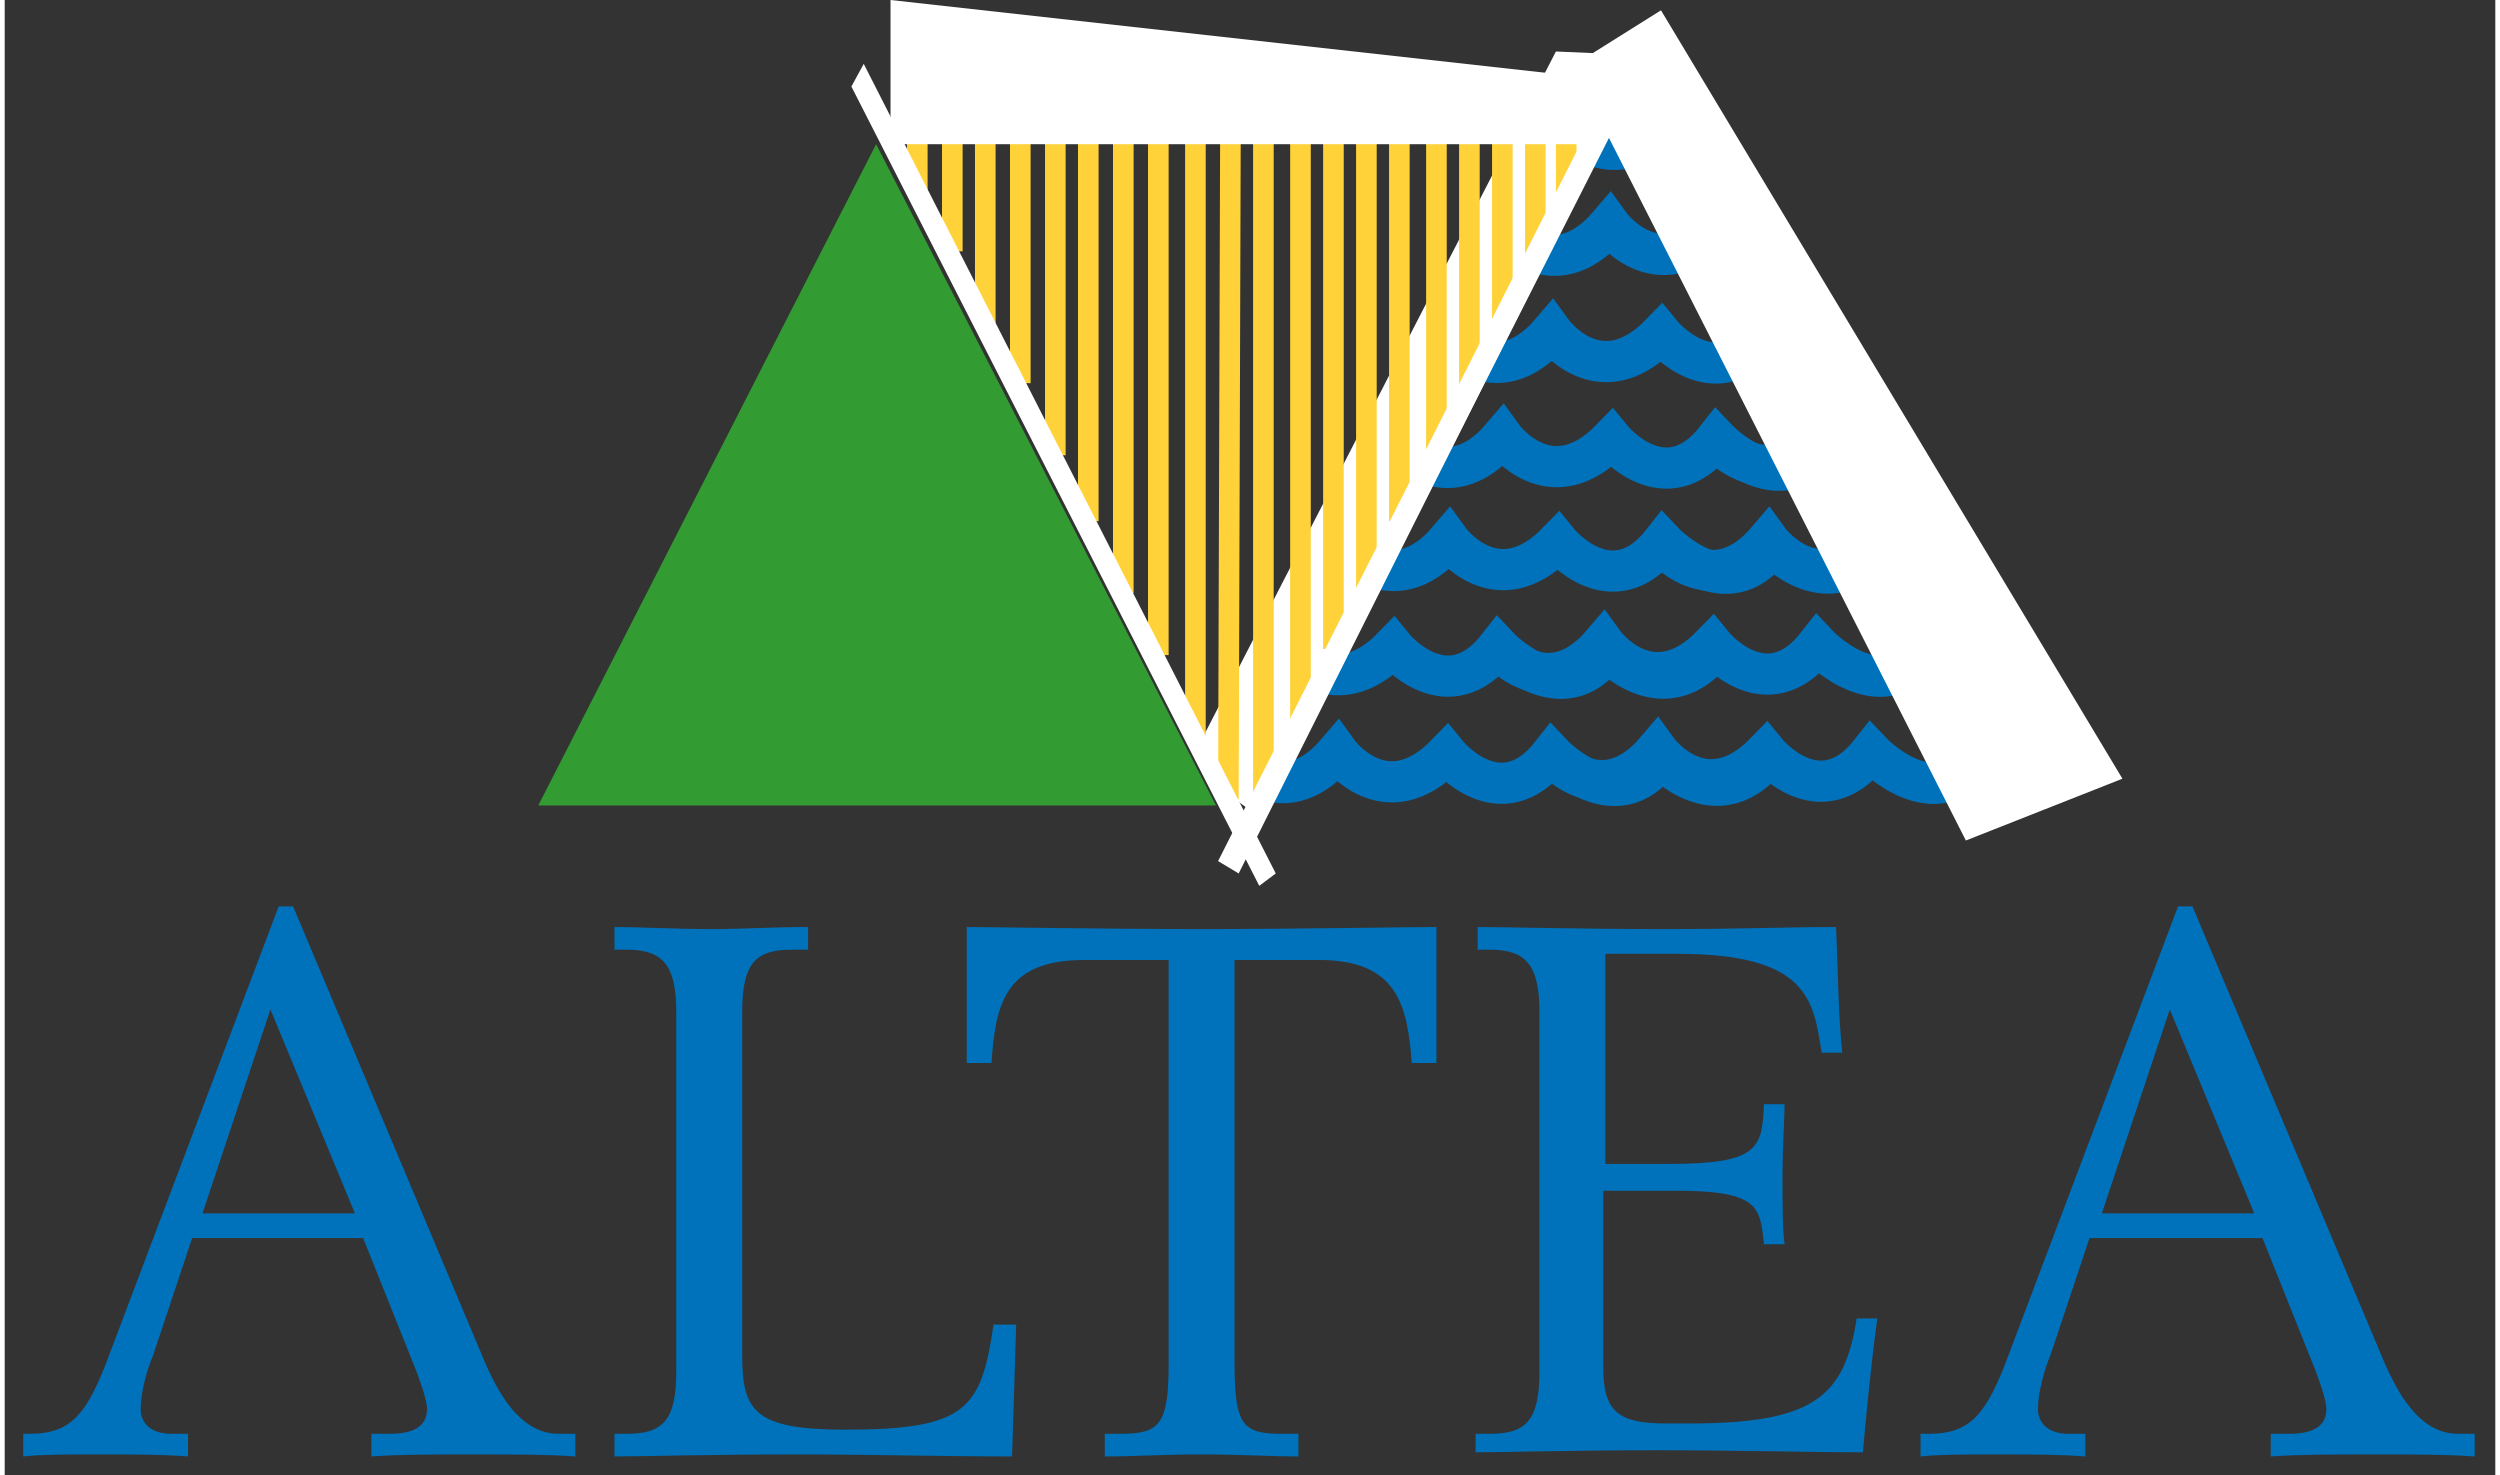 <?xml version="1.0" encoding="utf-8"?>
<!-- Generator: Adobe Illustrator 25.0.0, SVG Export Plug-In . SVG Version: 6.00 Build 0)  -->
<svg xmlns="http://www.w3.org/2000/svg" xmlns:xlink="http://www.w3.org/1999/xlink" version="1.1" x="0px" y="0px" viewBox="0 0 120.9 71.6" style="enable-background:new 0 0 120.9 71.6;" xml:space="preserve" width="100" height="59">
<rect x="0" y="0" width="120.9" height="71.6" fill="#333333" stroke="none"/>
<style type="text/css">
	.st0{fill:#329C32;}
	.st1{fill:none;}
	.st2{fill:none;stroke:#0072BB;stroke-width:2;}
	.st3{fill:#0072BB;stroke:#0072BB;stroke-width:2;}
	.st4{fill:#FFFFFF;}
	.st5{fill:#DBDBDB;stroke:#FFD239;}
	.st6{fill:#0072BB;}
</style>
<g>
	<polygon class="st0" points="25.9,39.1 42.3,7 58.8,39.1  "/>
	<polygon class="st1" points="61.6,39.1 78,7 94.4,39.1  "/>
	<polygon class="st1" points="43.9,7 60.2,39.1 76.7,7  "/>
</g>
<g>
	<path class="st2" d="M59.4,36.6c0,0,2.5,3.2,5.3-0.1c0,0,2.3,3.2,5.3,0.1c0,0,2.6,3.2,5.1,0c0,0,3.1,3.3,5.3,0.2   c0,0,2.8,3.1,5.3-0.2"/>
	<path class="st2" d="M74.9,36.5c0,0,2.5,3.2,5.3-0.1c0,0,2.3,3.2,5.3,0.1c0,0,2.6,3.2,5.1,0c0,0,3.1,3.3,5.3,0.2"/>
	<path class="st2" d="M62.1,31.3c0,0,2.3,3.2,5.3,0.1c0,0,2.6,3.2,5.1,0c0,0,3.1,3.3,5.3,0.2c0,0,2.8,3.1,5.3-0.2"/>
	<path class="st2" d="M72.3,31.3c0,0,2.5,3.2,5.3-0.1c0,0,2.3,3.2,5.3,0.1c0,0,2.6,3.2,5.1,0c0,0,3.1,3.3,5.3,0.2"/>
	<path class="st2" d="M64.8,26.3c0,0,2.5,3.2,5.3-0.1c0,0,2.3,3.2,5.3,0.1c0,0,2.6,3.2,5.1,0c0,0,3.1,3.3,5.3,0.2   c0,0,2.8,3.1,5.3-0.2"/>
	<path class="st2" d="M80.3,26.3c0,0,2.5,3.2,5.3-0.1c0,0,2.3,3.2,5.3,0.1"/>
	<path class="st2" d="M67.4,21.3c0,0,2.5,3.2,5.3-0.1c0,0,2.3,3.2,5.3,0.1c0,0,2.6,3.2,5.1,0c0,0,3.1,3.3,5.3,0.2"/>
	<path class="st2" d="M82.9,21.2c0,0,2.5,3.2,5.3-0.1"/>
	<path class="st2" d="M69.8,16.2c0,0,2.5,3.2,5.3-0.1c0,0,2.3,3.2,5.3,0.1c0,0,2.6,3.2,5.1,0"/>
	<path class="st3" d="M85.3,16.1"/>
	<path class="st2" d="M72.6,11c0,0,2.5,3.2,5.3-0.1c0,0,2.3,3.2,5.3,0.1"/>
	<path class="st2" d="M75.5,5.8c0,0,2.3,3.2,5.3,0.1"/>
</g>
<g>
	<polygon class="st4" points="76.1,3.2 95.2,40.8 102.8,37.8 80.4,0.5  "/>
	<path class="st4" d="M68.6,50"/>
	<polygon class="st4" points="79.9,2.7 61.1,39.8 58.9,38.2 57.9,36.3 75.3,2.5  "/>
</g>
<g>
	<line class="st5" x1="59.5" y1="6.5" x2="59.4" y2="38.8"/>
	<line class="st5" x1="61.1" y1="6" x2="61.1" y2="38.6"/>
	<line class="st5" x1="62.9" y1="6.5" x2="62.9" y2="35.1"/>
	<line class="st5" x1="64.5" y1="5.9" x2="64.5" y2="31.5"/>
	<line class="st5" x1="66.1" y1="5.9" x2="66.1" y2="28.5"/>
	<line class="st5" x1="67.7" y1="5.7" x2="67.7" y2="25.3"/>
	<line class="st5" x1="69.5" y1="5.4" x2="69.5" y2="22"/>
	<line class="st5" x1="71.1" y1="5.4" x2="71.1" y2="19"/>
	<line class="st5" x1="72.7" y1="6.2" x2="72.7" y2="15.8"/>
	<line class="st5" x1="74.3" y1="5.7" x2="74.3" y2="12.3"/>
	<line class="st5" x1="75.8" y1="5.8" x2="75.8" y2="9.4"/>
	<line class="st5" x1="57.8" y1="6.1" x2="57.8" y2="35.7"/>
	<line class="st5" x1="56" y1="6.3" x2="56" y2="31.8"/>
	<line class="st5" x1="54.3" y1="6.2" x2="54.3" y2="28.8"/>
	<line class="st5" x1="52.6" y1="5.8" x2="52.6" y2="25.3"/>
	<line class="st5" x1="51" y1="5.5" x2="51" y2="22.1"/>
	<line class="st5" x1="49.3" y1="6" x2="49.3" y2="18.6"/>
	<line class="st5" x1="47.6" y1="6.3" x2="47.6" y2="15.7"/>
	<line class="st5" x1="46" y1="6.5" x2="46" y2="12.2"/>
	<line class="st5" x1="44.3" y1="5.8" x2="44.3" y2="9.4"/>
</g>
<g>
	<polygon class="st4" points="41.1,4.2 60.9,43 61.7,42.4 41.7,3.1  "/>
	<polygon class="st4" points="79,4.3 59.9,42.4 58.9,41.8 78.3,3.4  "/>
	<polygon class="st4" points="43,7 77.1,7 77.2,3.8 43,0  "/>
</g>
<g>
	<g>
		<path class="st6" d="M0.8,69.6h0.4c2,0,2.8-0.9,3.9-3.9l8.2-21.7h0.7l9.3,22.1c0.9,2.1,2,3.5,3.6,3.5h0.8v1.1    c-1.4-0.1-3-0.1-4.9-0.1c-1.9,0-3.6,0-5,0.1v-1.1h0.9c1.2,0,1.8-0.4,1.8-1.2c0-0.5-0.4-1.5-0.5-1.8l-2.6-6.5H9.1l-1.9,5.7    c-0.3,0.7-0.6,1.8-0.6,2.6c0,0.6,0.4,1.2,1.5,1.2h0.8v1.1c-1.3-0.1-2.7-0.1-4.4-0.1c-1.4,0-2.7,0-3.6,0.1V69.6z M12.9,49l-3.3,9.9    h7.4L12.9,49z"/>
		<path class="st6" d="M29.6,69.6h0.6c1.7,0,2.4-0.6,2.4-3V49.1c0-2.3-0.7-3-2.4-3h-0.6v-1.1c1.3,0,3,0.1,4.6,0.1    c1.6,0,3.1-0.1,4.8-0.1v1.1h-0.8c-1.7,0-2.4,0.6-2.4,3v16.7c0,2.7,0.6,3.6,5,3.6c5.9,0,6.6-1,7.2-5.1h1.1l-0.2,6.4    c-3.2,0-7.2-0.1-10.4-0.1c-4.2,0-7.7,0.1-8.9,0.1V69.6z"/>
		<path class="st6" d="M53.4,69.6h0.8c1.9,0,2.3-0.5,2.3-3.4V46.6h-4.1c-3.9,0-4.3,2.2-4.5,5h-1.2v-6.6c1.1,0,6.8,0.1,11.4,0.1    c4.3,0,10.2-0.1,11.4-0.1v6.6h-1.2c-0.2-2.8-0.7-5-4.5-5h-4.1v19.6c0,3,0.4,3.4,2.3,3.4h0.8v1.1c-1.4,0-2.9-0.1-4.7-0.1    c-1.8,0-3.3,0.1-4.7,0.1V69.6z"/>
		<path class="st6" d="M71.5,69.6h0.6c1.7,0,2.4-0.6,2.4-3V49.1c0-2.3-0.7-3-2.4-3h-0.6v-1.1c1.2,0,5.3,0.1,8.9,0.1    c4.2,0,5.9-0.1,8.5-0.1c0.1,2.2,0.1,4.2,0.3,6.1h-1c-0.4-2.5-0.6-4.8-7-4.8h-3.5v10.2h3.1c4.4,0,4.5-0.8,4.6-2.9h1    c0,0.8-0.1,1.9-0.1,3.5c0,1.4,0,2.6,0.1,3.3h-1c-0.2-1.8-0.2-2.6-4.3-2.6h-3.5v8.6c0,2.2,0.8,2.7,3.1,2.7h1c6,0,7.6-1.2,8.2-5.1h1    c-0.3,2.2-0.5,4.3-0.7,6.5c-2.2,0-6-0.1-9.9-0.1c-4.5,0-7.7,0.1-8.9,0.1V69.6z"/>
		<path class="st6" d="M93,69.6h0.4c2,0,2.8-0.9,3.9-3.9l8.2-21.7h0.7l9.3,22.1c0.9,2.1,2,3.5,3.6,3.5h0.8v1.1    c-1.4-0.1-3-0.1-4.9-0.1c-1.9,0-3.6,0-5,0.1v-1.1h0.9c1.2,0,1.8-0.4,1.8-1.2c0-0.5-0.4-1.5-0.5-1.8l-2.6-6.5h-8.4l-1.9,5.7    c-0.3,0.7-0.6,1.8-0.6,2.6c0,0.6,0.4,1.2,1.5,1.2h0.8v1.1c-1.3-0.1-2.7-0.1-4.4-0.1c-1.4,0-2.7,0-3.6,0.1V69.6z M105.1,49    l-3.3,9.9h7.4L105.1,49z"/>
	</g>
</g>
</svg>
